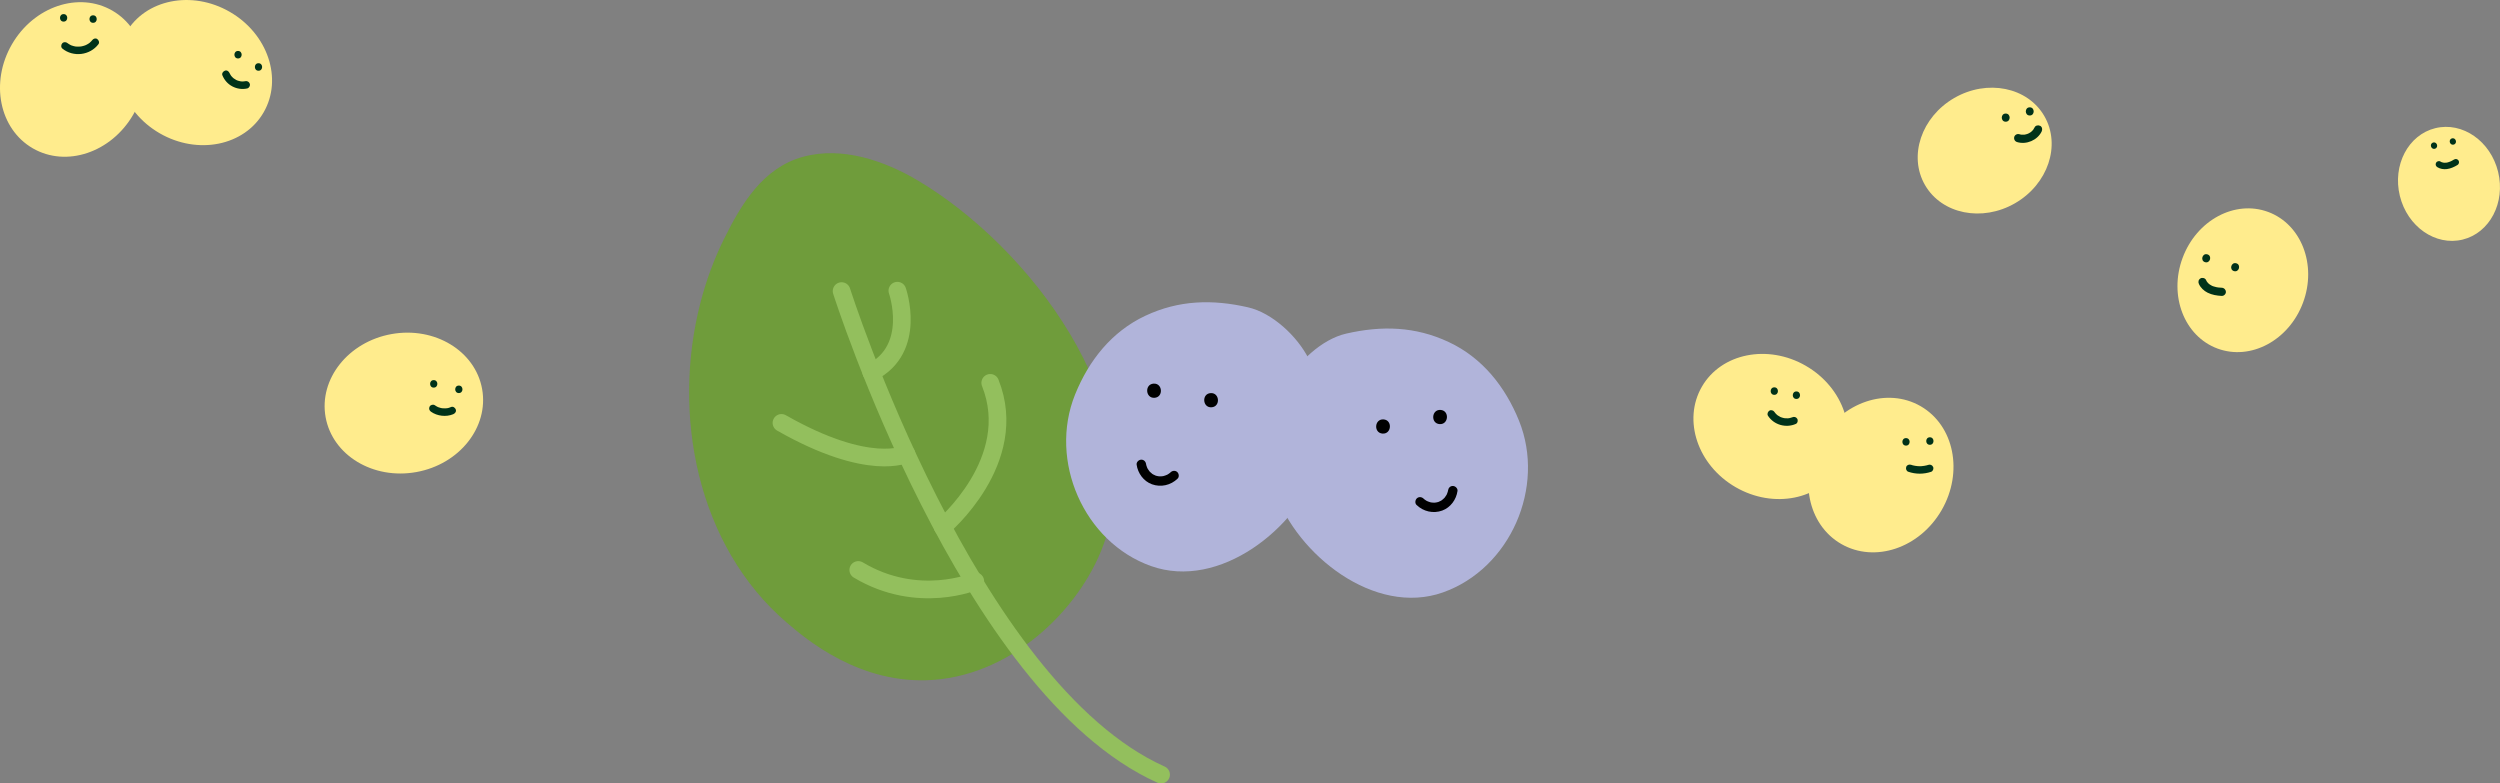 <?xml version="1.0" encoding="UTF-8"?>
<svg xmlns="http://www.w3.org/2000/svg" viewBox="0 0 1663.61 521.36">
  <rect x="0" y="0" width="1663.61" height="521.36" fill="#808080" stroke="none"/>
  <defs>
    <style>
      .cls-1 {
        fill: #000;
      }

      .cls-1, .cls-2, .cls-3, .cls-4, .cls-5 {
        stroke-width: 0px;
      }

      .cls-6 {
        isolation: isolate;
      }

      .cls-7 {
        fill: none;
        stroke: #94c35a;
        stroke-linecap: round;
        stroke-miterlimit: 10;
        stroke-width: 11.77px;
      }

      .cls-2 {
        fill: #003219;
      }

      .cls-3 {
        fill: #b1b4da;
      }

      .cls-3, .cls-4, .cls-8 {
        mix-blend-mode: multiply;
      }

      .cls-4 {
        fill: #ffec8d;
      }

      .cls-8 {
        opacity: .93;
      }

      .cls-5 {
        fill: #6d9d36;
      }
    </style>
  </defs>
  <g class="cls-6">
    <g id="Layer_2" data-name="Layer 2">
      <g id="Layer_3" data-name="Layer 3">
        <g>
          <g class="cls-8">
            <path class="cls-5" d="M466.12,201.39c-19.27,74.51-2.15,161.74,57.21,212.73,12.56,10.79,48.8,41.92,97.83,38.3,55.15-4.07,100.28-50.16,114.45-93.69,29.45-90.44-51.23-194.85-124.62-238.49-22.34-13.28-50.51-23.01-76.52-15.93-26.69,7.27-41.09,31.31-52.65,54.64-6.64,13.39-11.89,27.67-15.71,42.44Z"/>
            <path class="cls-7" d="M560.03,193.7s83.97,264.13,212.6,321.77"/>
            <path class="cls-7" d="M603.16,302.09s-24.5,12.72-83.14-20.68"/>
            <path class="cls-7" d="M627.3,350.64s52.38-43.99,31.65-95.87"/>
            <path class="cls-7" d="M648.99,386.76s-38.01,16.37-77.86-7.48"/>
            <path class="cls-7" d="M597.15,193.44s13.6,38.69-17.32,54.35"/>
          </g>
          <g>
            <ellipse class="cls-4" cx="1492.52" cy="186.51" rx="48.48" ry="42.75" transform="translate(798.11 1520.75) rotate(-69.63)"/>
            <path class="cls-2" d="M1468.86,169.25c-3.36-.97-4.87,4.26-1.5,5.22,3.36.97,4.87-4.26,1.5-5.22Z"/>
            <path class="cls-2" d="M1488.11,175.2c-3.36-.97-4.87,4.26-1.5,5.22,3.36.97,4.87-4.26,1.5-5.22Z"/>
            <path class="cls-2" d="M1481.2,194.23c-.05-1.52-1.17-2.67-2.69-2.75-.68-.03-1.36-.08-2.04-.15-.07,0-.52-.07-.62-.07-.32-.05-.63-.11-.95-.17-.62-.13-1.23-.29-1.84-.49-.26-.08-.51-.18-.77-.27-.1-.04-.16-.07-.2-.08-.08-.04-.16-.08-.24-.12-.47-.24-.93-.5-1.36-.8-.07-.05-.5-.38-.52-.38-.11-.1-.23-.19-.33-.3-.33-.32-.64-.67-.93-1.03-.07-.12-.28-.43-.32-.5-.15-.26-.28-.53-.4-.8-.58-1.3-2.51-1.78-3.69-1.06-1.34.82-1.69,2.3-1.06,3.69,1.13,2.52,3.33,4.59,5.78,5.81,2.95,1.47,6.17,1.99,9.44,2.16,1.42.07,2.8-1.26,2.75-2.69Z"/>
          </g>
          <g>
            <ellipse class="cls-4" cx="1629.68" cy="122.45" rx="33.66" ry="38.17" transform="translate(17.58 390.77) rotate(-13.75)"/>
            <path class="cls-2" d="M1631.57,92.12c-2.62.85-1.29,4.92,1.33,4.07s1.29-4.92-1.33-4.07Z"/>
            <path class="cls-2" d="M1619.04,94.88c-2.62.85-1.29,4.92,1.33,4.07,2.62-.85,1.29-4.92-1.33-4.07Z"/>
            <path class="cls-2" d="M1636,106.76c-.7-.97-1.94-1.23-2.97-.6-.46.28-.92.55-1.4.8-.05.03-.37.19-.44.23-.23.11-.46.21-.69.31-.46.19-.93.36-1.41.49-.21.06-.41.1-.62.16-.09.02-.14.03-.17.04-.07.01-.14.02-.21.03-.41.05-.83.08-1.24.08-.07,0-.49-.03-.51-.02-.12-.01-.23-.03-.35-.05-.36-.06-.71-.15-1.06-.26-.1-.05-.37-.16-.43-.18-.21-.1-.41-.22-.61-.34-.96-.59-2.43-.05-2.88.94-.51,1.13-.08,2.25.94,2.88,1.85,1.14,4.2,1.52,6.33,1.24,2.57-.34,4.9-1.43,7.11-2.76.96-.58,1.27-2.06.6-2.97Z"/>
          </g>
          <g>
            <ellipse class="cls-4" cx="1251.65" cy="316.13" rx="52.91" ry="46.65" transform="translate(352.05 1242.03) rotate(-60)"/>
            <path class="cls-2" d="M1268.34,291.53c-3.22,0-3.22,5,0,5s3.22-5,0-5Z"/>
            <path class="cls-2" d="M1284.22,290.99c-3.22,0-3.22,5,0,5s3.22-5,0-5Z"/>
            <path class="cls-2" d="M1286.36,310.68c-.63-1.3-1.95-1.76-3.28-1.31-.25.08-.49.16-.74.23-.1.03-.37.09-.39.1-.52.13-1.04.23-1.57.31-.53.08-1.06.15-1.59.19-.27.02-.53.04-.8.05-.11,0-.21,0-.32.01-.02,0-.02,0-.04,0-1.07-.02-2.13-.1-3.19-.28-.49-.08-.98-.19-1.47-.3-.1-.03-.26-.07-.33-.09-.29-.09-.58-.18-.87-.28-1.23-.42-2.79.03-3.27,1.35-.44,1.21.03,2.82,1.35,3.27,4.96,1.7,10.23,1.7,15.21.04,1.24-.42,1.87-2.13,1.31-3.28Z"/>
          </g>
          <g>
            <ellipse class="cls-4" cx="1178.31" cy="283.8" rx="46.65" ry="52.91" transform="translate(343.38 1162.35) rotate(-60)"/>
            <path class="cls-2" d="M1180.7,257.75c-3.22,0-3.22,5,0,5s3.22-5,0-5Z"/>
            <path class="cls-2" d="M1195.41,260.48c-3.22,0-3.22,5,0,5s3.22-5,0-5Z"/>
            <g>
              <path class="cls-2" d="M1195.94,278.62c-.8-1.24-2.14-1.47-3.42-.9.03-.02.04-.02.07-.03-.04.02-.09.03-.14.05-.16.06-.32.12-.49.17-.29.09-.59.18-.89.25-.17.04-.33.07-.5.11-.04,0-.2.03-.3.05-.11.01-.25.02-.25.02-.14.01-.27.02-.41.03-.66.03-1.31,0-1.97-.07-.01,0-.02,0-.04,0-.17-.03-.34-.06-.51-.1-.34-.07-.67-.16-1-.25-.3-.09-.59-.19-.88-.29-.04-.01-.26-.11-.34-.14-.09-.05-.2-.09-.2-.09-.59-.29-1.15-.62-1.68-.99-.07-.05-.3-.23-.24-.18-.05-.04-.1-.08-.15-.12-.26-.22-.51-.46-.75-.7-.23-.24-.44-.49-.66-.74,0,0,0,0,0,0-.12-.17-.24-.34-.35-.51-.71-1.09-2.25-1.65-3.42-.9-1.09.71-1.66,2.25-.9,3.42,3.96,6.08,11.96,8.29,18.53,5.37,1.2-.53,1.57-2.37.9-3.42Z"/>
              <path class="cls-2" d="M1192.59,277.69c.12-.05.15-.06,0,0h0Z"/>
            </g>
          </g>
          <g>
            <ellipse class="cls-4" cx="268.73" cy="268.25" rx="52.91" ry="46.65" transform="translate(-43.2 51.75) rotate(-10.19)"/>
            <path class="cls-2" d="M288.62,252.94c-3.22,0-3.22,5,0,5s3.22-5,0-5Z"/>
            <path class="cls-2" d="M305.33,256.57c-3.22,0-3.22,5,0,5s3.22-5,0-5Z"/>
            <path class="cls-2" d="M303.33,272.56c-.38-1.16-1.78-2.28-3.08-1.75-.94.39-2.07.83-3.09.87.68-.02-.21.01-.34.02-.27.02-.54.03-.8.04-.54,0-1.07-.03-1.61-.07-.03,0-.05,0-.08,0-.09-.01-.17-.03-.26-.04-.26-.05-.53-.1-.79-.16-.52-.12-1.04-.28-1.54-.47-.09-.03-.18-.07-.28-.11-.02,0-.03-.01-.06-.03-.24-.12-.48-.23-.72-.36-.47-.25-.93-.54-1.37-.85-1.07-.75-2.83-.23-3.42.9-.68,1.28-.25,2.62.9,3.42,4.19,2.94,10.04,3.63,14.78,1.67,1.2-.5,2.2-1.68,1.75-3.08Z"/>
          </g>
          <g>
            <ellipse class="cls-4" cx="129.61" cy="48.3" rx="46.65" ry="52.91" transform="translate(22.98 136.4) rotate(-60)"/>
            <path class="cls-2" d="M158.4,33.9c-3.22,0-3.22,5,0,5s3.22-5,0-5Z"/>
            <path class="cls-2" d="M172.02,42.07c-3.22,0-3.22,5,0,5s3.22-5,0-5Z"/>
            <g>
              <path class="cls-2" d="M162.67,54.13s-.01,0-.02,0c0,0,0,0,.01,0,0,0,0,0,0,0Z"/>
              <path class="cls-2" d="M166.23,55.77c-.43-1.34-1.71-2.05-3.08-1.75-.16.04-.32.07-.48.1.02,0,.04,0,.05,0-.02,0-.04,0-.06,0-.02,0-.04,0-.06.01-.29.06-.11,0,.04-.01-.28-.03-.66.07-.93.08-.31,0-.61,0-.92-.01-.15,0-.31-.02-.46-.03-.03,0-.04,0-.06,0,0,0,0,0,0,0-.61-.11-1.21-.24-1.79-.43-.27-.09-.59-.17-.84-.3-.05-.03-.09-.05-.11-.06-.14-.07-.28-.14-.41-.21-.55-.29-1.05-.64-1.57-.98,0,0,0,0-.01,0-.14-.12-.28-.23-.42-.36-.23-.2-.45-.42-.66-.64-.21-.22-.41-.45-.61-.69,0,0,0,0,0,0s0,0,0,0c-.08-.13-.18-.25-.26-.38-.19-.28-.36-.57-.52-.87-.07-.14-.14-.27-.21-.41-.06-.13-.28-.67-.05-.08-.49-1.21-1.68-2.2-3.08-1.75-1.16.38-2.28,1.78-1.75,3.08,1.29,3.17,3.56,5.8,6.62,7.4,3.05,1.6,6.52,2.13,9.89,1.38,1.28-.29,2.15-1.83,1.75-3.08Z"/>
            </g>
          </g>
          <g>
            <ellipse class="cls-4" cx="48.3" cy="52.89" rx="52.91" ry="46.65" transform="translate(-21.66 68.27) rotate(-60)"/>
            <path class="cls-2" d="M42.34,9.38c-3.22,0-3.22,5,0,5s3.22-5,0-5Z"/>
            <path class="cls-2" d="M61.95,10.19c-3.22,0-3.22,5,0,5s3.22-5,0-5Z"/>
            <path class="cls-2" d="M64.68,25.94c-1.28-.75-2.61-.19-3.42.9.19-.26-.14.17-.18.21-.14.16-.28.32-.43.48-.3.31-.61.6-.94.89l-.2.17c.14-.1.13-.1,0,0-.17.13-.35.25-.53.37-.36.24-.73.46-1.11.66-.84.45-1.06.54-2.03.84-.41.13-.83.24-1.26.33-.21.05-.43.08-.64.12-.04,0-.23.03-.32.04-.83.09-1.68.11-2.51.06-.17-.01-.34-.03-.52-.04-.09,0-.14,0-.19,0-.04,0-.09-.02-.18-.03-.38-.07-.76-.14-1.14-.24-.42-.1-.83-.23-1.24-.37-.17-.06-.34-.12-.51-.19-.06-.03-.28-.13-.32-.15-.38-.2-.76-.4-1.13-.63-.42-.26-.7-.47-.86-.6-1.04-.86-2.52-1.02-3.54,0-.88.88-1.05,2.67,0,3.54,7.24,5.96,18.45,4.56,24.06-2.93.81-1.08.17-2.79-.9-3.42Z"/>
          </g>
          <g>
            <ellipse class="cls-4" cx="1320.7" cy="100.21" rx="45.86" ry="40.44" transform="translate(126.83 673.78) rotate(-30)"/>
            <path class="cls-2" d="M1334.69,75.56c-3.5,0-3.5,5.44,0,5.44s3.5-5.44,0-5.44Z"/>
            <path class="cls-2" d="M1350.68,71.42c-3.5,0-3.5,5.44,0,5.44s3.5-5.44,0-5.44Z"/>
            <g>
              <path class="cls-2" d="M1357.65,83.76c-1.21-.64-3.06-.39-3.72.98-.26.55-.57,1.06-.92,1.56,0,.01,0,.01-.01.02t0,0c-.1.11-.19.23-.3.34-.2.22-.41.44-.63.65-.2.19-.41.36-.62.54,0,0,0,0-.02.01-.13.09-.25.17-.37.26-.28.18-.56.35-.86.51-.18.1-.39.18-.59.28.07-.02.06,0-.16.09,0,0-.01,0-.02,0-.01,0-.03.01-.04.02,0,0,.02-.01.02-.02-.13.05-.26.1-.39.14-.29.1-.58.18-.87.26-.29.08-.59.14-.89.19,0,0-.02,0-.02,0,.11-.02-.25.03-.33.04-.63.05-1.25,0-1.88-.02-.12-.02-.25-.04-.37-.07-.33-.07-.65-.16-.97-.25-1.36-.42-3.02.5-3.34,1.9-.34,1.47.44,2.89,1.9,3.34,6.17,1.9,13.56-1.21,16.37-7.07.61-1.28.39-2.99-.98-3.72Z"/>
              <path class="cls-2" d="M1349.61,88.91s-.13.05-.2.11c0,0,.01,0,.02,0,.05-.04.12-.07.18-.1Z"/>
            </g>
          </g>
          <g>
            <path class="cls-3" d="M1010.8,279.92c-9.08-22.44-24.24-41.74-46.64-52.26-22.4-10.52-44.69-11.07-68.37-5.66-16.33,3.73-32.8,19.39-40.18,33.83-2.19,4.29-3.89,9.15-5.14,14.24-7.31,18.07-8.27,38.89-1.94,57.2,14.48,41.84,66.22,83.06,111.72,66.93,44.76-15.87,68.42-70.09,50.55-114.28Z"/>
            <path class="cls-1" d="M957.99,282.22c6.07.39,6.69-9.05.61-9.44-6.07-.39-6.69,9.05-.61,9.44h0Z"/>
            <path class="cls-1" d="M920.03,288.53c6.07.39,6.69-9.05.61-9.44s-6.69,9.05-.61,9.44h0Z"/>
            <path class="cls-1" d="M942.62,336c4.54,4.41,11.12,5.93,17.1,3.75,5.54-2.03,9.33-7.27,10.17-13.01.25-1.69-1.34-3.24-2.94-3.35-1.82-.12-3.1,1.25-3.35,2.94-.14.97.09-.31-.03.24-.06.25-.12.5-.19.75-.15.5-.34.97-.53,1.45-.33.85.27-.41-.18.38-.1.18-.2.36-.31.53-.27.44-.58.85-.88,1.27-.54.74.36-.33-.27.33-.14.15-.29.3-.44.44-.37.36-.77.68-1.17,1.01-.71.58.43-.22-.35.25-.18.11-.35.21-.53.31-.49.27-1.01.52-1.54.72-.5.19.66-.14-.28.08-.26.06-.52.13-.78.19-.26.05-.53.1-.79.14-.07.01-.87.09-.54.07.3-.02-.57,0-.55,0-.27,0-.54-.01-.81-.03-.27-.02-.54-.05-.8-.08-.07,0-.86-.15-.54-.08-.46-.1-2.1-.67-2.56-.91.26.13-.42-.25-.48-.29-.23-.14-.45-.29-.67-.44-.22-.15-.43-.32-.65-.48-.48-.37.11.13-.36-.33-1.22-1.18-3.1-1.47-4.45-.29-1.2,1.06-1.51,3.26-.29,4.45h0Z"/>
          </g>
          <g>
            <path class="cls-3" d="M715.45,262.42c9.08-22.44,24.24-41.74,46.64-52.26,22.4-10.52,44.69-11.07,68.37-5.66,16.33,3.73,32.8,19.39,40.18,33.83,2.19,4.29,3.89,9.15,5.14,14.24,7.31,18.07,8.27,38.89,1.94,57.2-14.48,41.84-66.22,83.06-111.72,66.93-44.76-15.87-68.42-70.09-50.55-114.28Z"/>
            <path class="cls-1" d="M768.26,264.72c-6.07.39-6.69-9.05-.61-9.44,6.07-.39,6.69,9.05.61,9.44h0Z"/>
            <path class="cls-1" d="M806.22,271.03c-6.07.39-6.69-9.05-.61-9.44,6.07-.39,6.69,9.05.61,9.44h0Z"/>
            <path class="cls-1" d="M783.63,318.5c-4.54,4.41-11.12,5.93-17.1,3.75-5.54-2.03-9.33-7.27-10.17-13.01-.25-1.69,1.34-3.24,2.94-3.35,1.82-.12,3.1,1.25,3.35,2.94.14.97-.09-.31.03.24.06.25.12.5.19.75.15.5.34.97.53,1.45.33.85-.27-.41.18.38.1.18.2.36.31.53.27.44.58.85.88,1.27.54.74-.36-.33.27.33.14.15.29.3.44.44.37.36.77.68,1.17,1.01.71.58-.43-.22.35.25.18.11.35.21.53.31.49.27,1.01.52,1.54.72.5.19-.66-.14.28.08.26.06.52.13.78.19.26.05.53.1.79.14.07.01.87.09.54.07-.3-.02.57,0,.55,0,.27,0,.54-.01.81-.03.27-.02.54-.05.8-.08.07,0,.86-.15.54-.08.46-.1,2.1-.67,2.56-.91-.26.13.42-.25.48-.29.23-.14.45-.29.67-.44.22-.15.43-.32.65-.48.48-.37-.11.13.36-.33,1.22-1.18,3.1-1.47,4.45-.29,1.2,1.06,1.51,3.26.29,4.45h0Z"/>
          </g>
        </g>
      </g>
    </g>
  </g>
</svg>